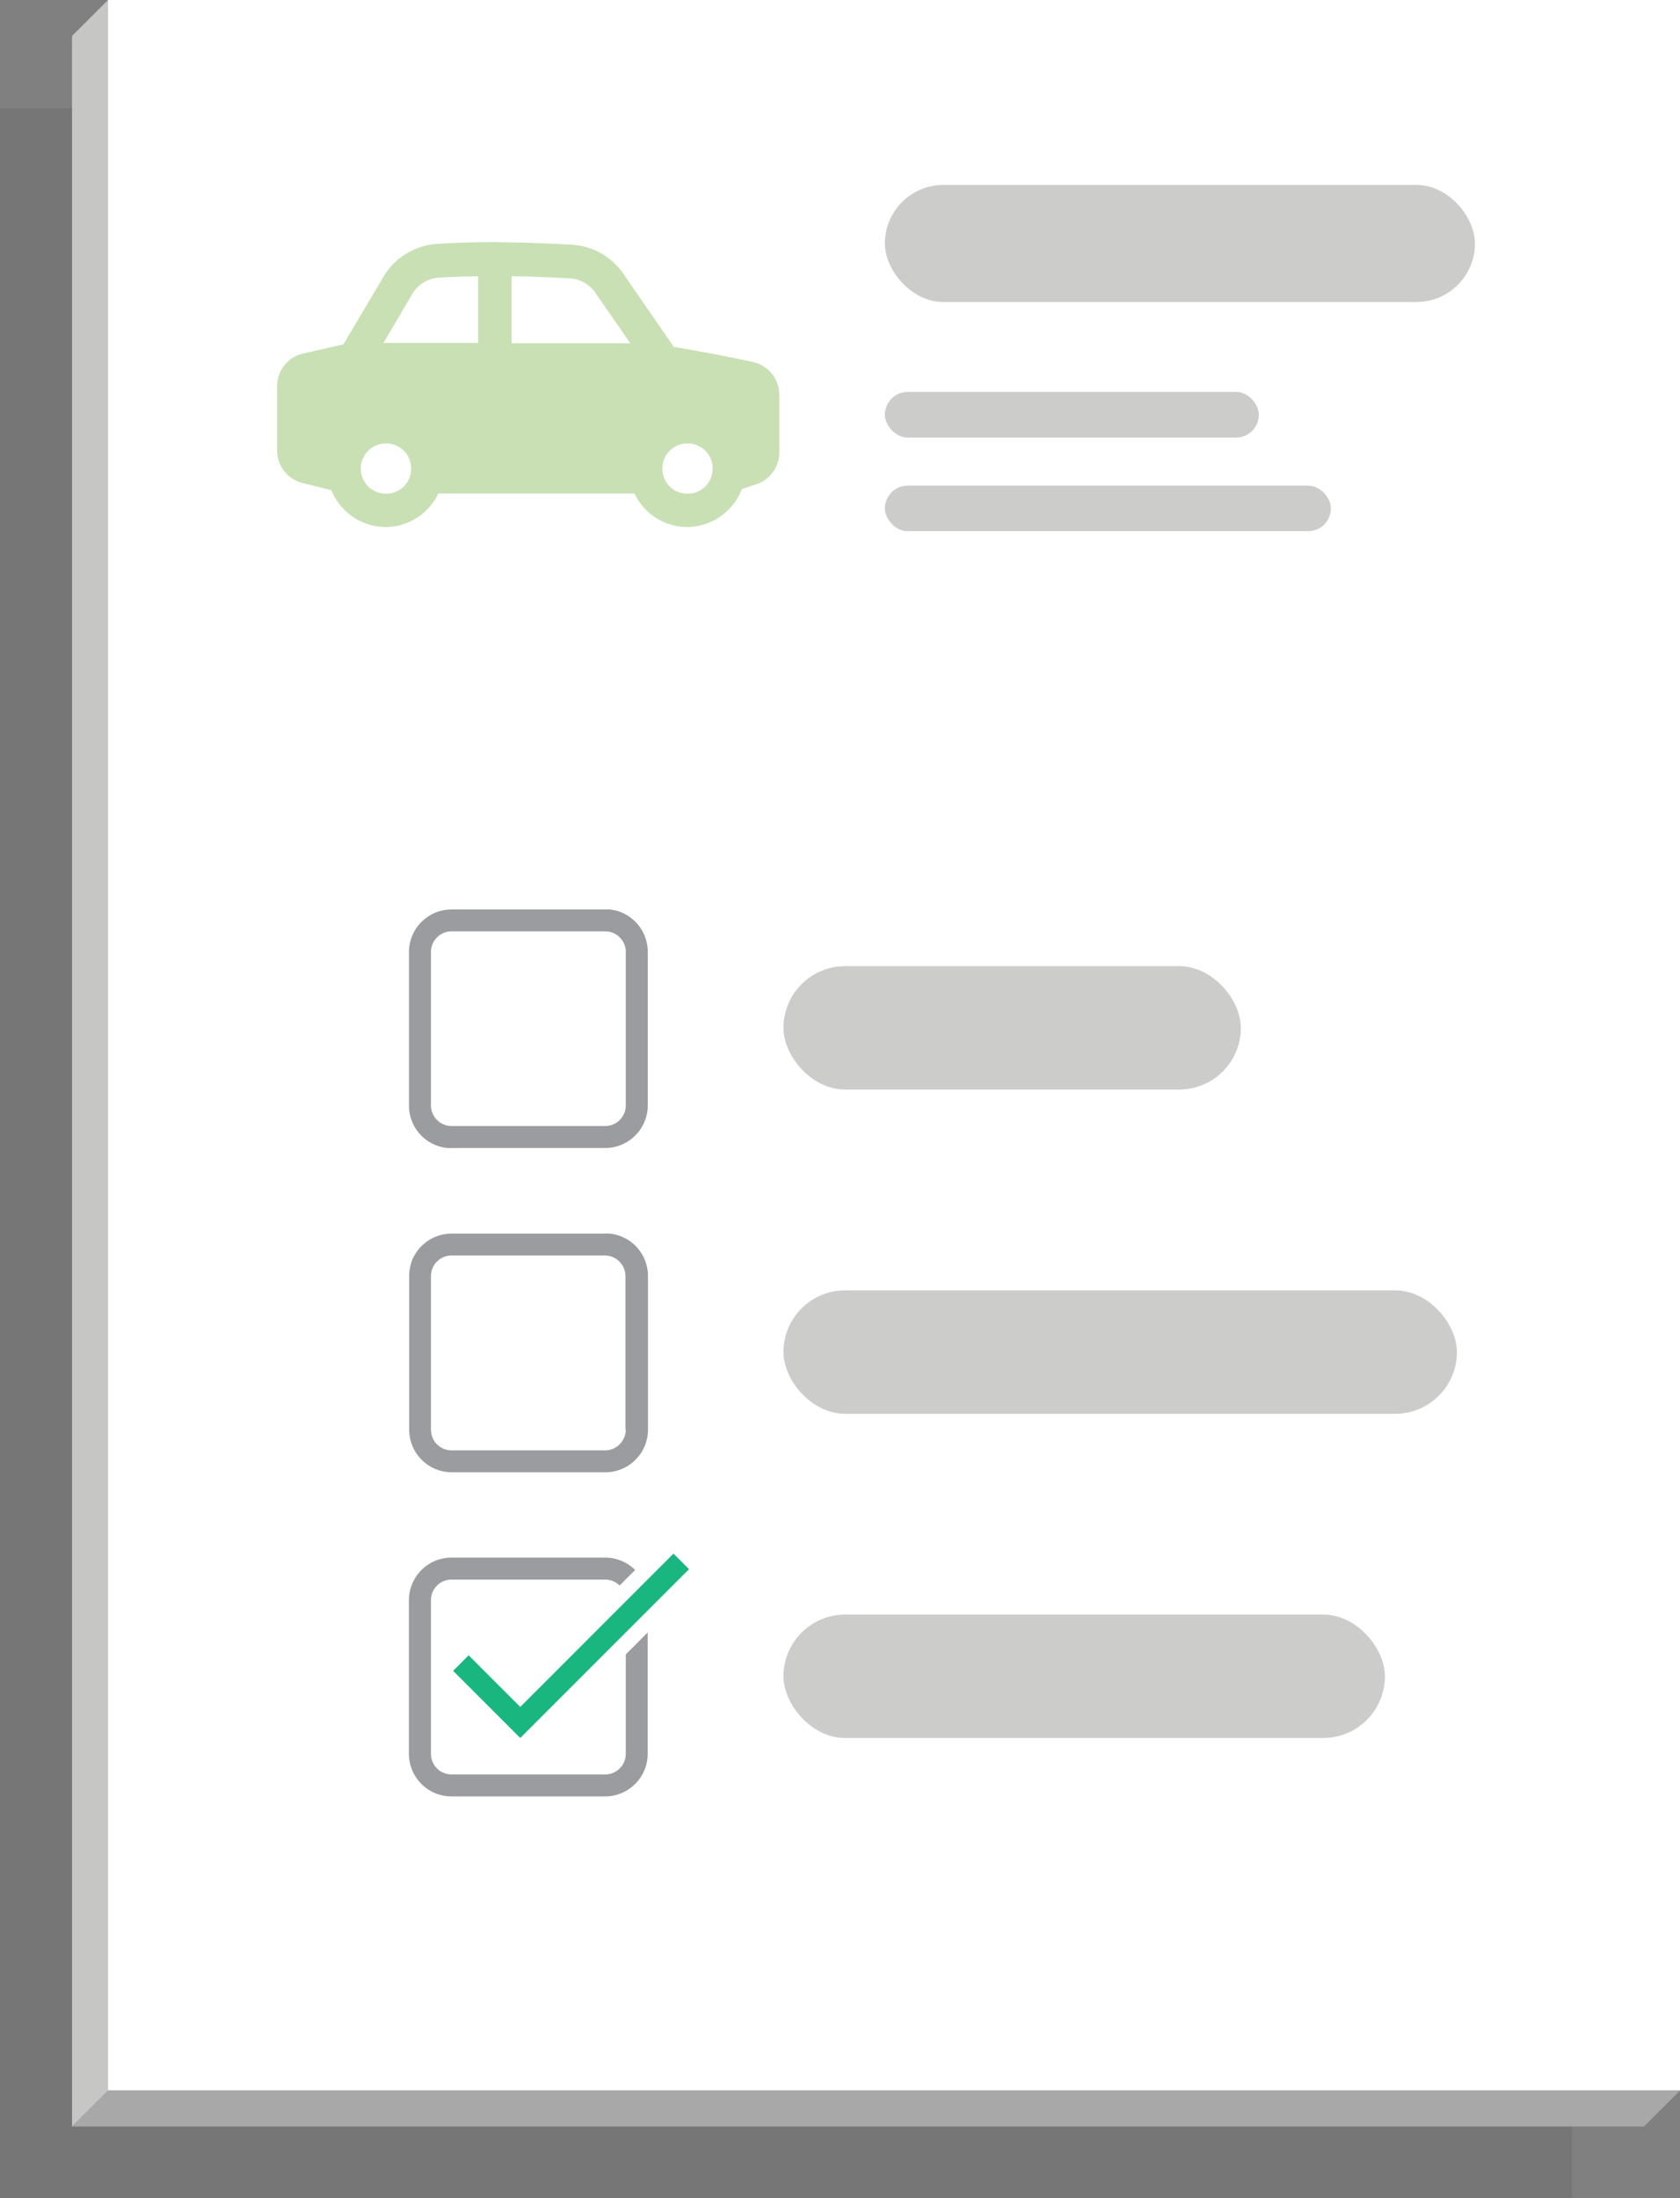 <svg id="card-auto" data-name="card-auto" xmlns="http://www.w3.org/2000/svg" viewBox="0 0 233.24 305.12"><rect x="0" y="0" width="233.24" height="305.12" fill="#808080" stroke="none"/><defs><style>.crd-auto-1{fill:#231f20;opacity:0.1;}.crd-auto-2{fill:#c6c6c5;}.crd-auto-3{fill:#a9a8a9;}.crd-auto-4{fill:#fff;}.crd-auto-5{fill:#9b9c9f;}.crd-auto-6{fill:#abd08a;opacity:0.65;}.crd-auto-7{fill:#cccccb;}.crd-auto-8{fill:#1ab680;}</style></defs><rect class="crd-auto-1" y="15" width="218.24" height="290.12"/><polygon class="crd-auto-2" points="228.24 295.12 10 295.12 10 5 15 0 233.24 290.12 228.24 295.12"/><polygon class="crd-auto-3" points="228.24 295.12 10 295.12 15 290.12 233.24 290.12 228.24 295.12"/><rect class="crd-auto-4" x="15" width="218.24" height="290.12"/><path class="crd-auto-5" d="M1041.68-565.39h-.06a3.12,3.12,0,0,0-.52-.08l-.6,0h-21.32a6,6,0,0,0-1.2.12,5.92,5.92,0,0,0-4.72,5.79h0v21.32a5.91,5.91,0,0,0,5.31,5.88,6.08,6.08,0,0,0,.61,0h21.32a5.93,5.93,0,0,0,1.19-.12,5.92,5.92,0,0,0,4.72-5.79h0V-559.6A5.92,5.92,0,0,0,1041.68-565.39Zm1.68,27.11a2.86,2.86,0,0,1-2.29,2.81,2.69,2.69,0,0,1-.57.06h-21.32a2.78,2.78,0,0,1-.58-.06,2.82,2.82,0,0,1-1.44-.77h0a2.87,2.87,0,0,1-.85-2v-21.32a2.88,2.88,0,0,1,2.29-2.82,3.58,3.58,0,0,1,.58-.05h21.32a3.66,3.66,0,0,1,.57.05,2.91,2.91,0,0,1,1.44.78h0a2.83,2.83,0,0,1,.85,2v21.32Z" transform="translate(-956.48 691.7)"/><path class="crd-auto-6" d="M1025.15-658.09l-.37,0c-3.09,0-5.73.12-7.68.25h0a9.33,9.33,0,0,0-7.37,4.54l-5.57,9.4-5.58,1.27a4.64,4.64,0,0,0-3.63,4.53v8.92a4.65,4.65,0,0,0,3.54,4.52l4,1a8.16,8.16,0,0,0,7.53,5.11,8.16,8.16,0,0,0,7.31-4.65h27.24a8.14,8.14,0,0,0,7.31,4.65,8.18,8.18,0,0,0,7.59-5.27l2-.66a4.64,4.64,0,0,0,3.2-4.42v-8a4.66,4.66,0,0,0-3.64-4.55c-2.82-.62-6.94-1.42-11-2.1L1043-653.73a9.29,9.29,0,0,0-7.07-4c-2.61-.15-6.41-.32-10.28-.34A2.38,2.38,0,0,0,1025.15-658.09Zm-2.29,4.73v9.26h-13.15l4-6.78a4.63,4.63,0,0,1,3.68-2.28C1018.84-653.25,1020.75-653.32,1022.86-653.36Zm4.65,0c3,.05,6,.17,8.1.3a4.61,4.61,0,0,1,3.53,2h0l4.85,7h-16.48Zm-17.44,23.21a3.46,3.46,0,0,1,3.49,3.49,3.46,3.46,0,0,1-3.49,3.49,3.46,3.46,0,0,1-3.49-3.49A3.46,3.46,0,0,1,1010.07-630.15Zm41.86,0a3.46,3.46,0,0,1,3.49,3.49,3.46,3.46,0,0,1-3.49,3.49,3.46,3.46,0,0,1-3.49-3.49A3.46,3.46,0,0,1,1051.93-630.15Z" transform="translate(-956.48 691.7)"/><rect class="crd-auto-7" x="1065.25" y="-557.6" width="63.5" height="17.13" rx="8.57" transform="translate(1237.52 -406.37) rotate(-180)"/><rect class="crd-auto-7" x="1065.25" y="-512.6" width="93.5" height="17.13" rx="8.57" transform="translate(1267.52 -316.37) rotate(180)"/><rect class="crd-auto-7" x="1065.25" y="-467.6" width="83.5" height="17.13" rx="8.57" transform="translate(1257.52 -226.37) rotate(-180)"/><path class="crd-auto-5" d="M1041.1-520.48h0a5.68,5.68,0,0,0-.59,0h-21.32a5.93,5.93,0,0,0-5.66,4.16s0,.05,0,.08a3.89,3.89,0,0,0-.12.49,5.76,5.76,0,0,0-.12,1.18h0v21.31h0a5.92,5.92,0,0,0,5.92,5.91h21.32a5.9,5.9,0,0,0,4.35-1.92,5.86,5.86,0,0,0,1.56-4h0V-514.6A5.91,5.91,0,0,0,1041.1-520.48Zm2.26,27.2a2.83,2.83,0,0,1-.72,1.89,2.83,2.83,0,0,1-2.14,1h-21.32a2.86,2.86,0,0,1-2.87-2.87v-21.31a2.78,2.78,0,0,1,.06-.58,2.82,2.82,0,0,1,.77-1.44h0a2.84,2.84,0,0,1,2-.85h21.32a2.87,2.87,0,0,1,2,.83h0a2.83,2.83,0,0,1,.85,2v21.32Z" transform="translate(-956.48 691.7)"/><rect class="crd-auto-7" x="1079.33" y="-666.02" width="81.92" height="16.25" rx="8.12" transform="translate(1284.1 -624.1) rotate(180)"/><rect class="crd-auto-7" x="122.85" y="54.4" width="51.92" height="6.33" rx="3.17"/><rect class="crd-auto-7" x="122.85" y="67.4" width="61.92" height="6.33" rx="3.17"/><polygon class="crd-auto-8" points="72.23 241.23 62.91 231.91 65.06 229.75 72.23 236.92 93.5 215.64 95.66 217.8 72.23 241.23"/><path class="crd-auto-5" d="M1043.36-462.07v13.8a2.86,2.86,0,0,1-2.86,2.86h-21.32a2.86,2.86,0,0,1-2.87-2.86v-21.32a2.86,2.86,0,0,1,2.87-2.87h21.32a2.87,2.87,0,0,1,2,.83l2.16-2.16a5.94,5.94,0,0,0-4.17-1.72h-21.32a5.92,5.92,0,0,0-5.92,5.92v21.32a5.92,5.92,0,0,0,5.92,5.91h21.32a5.92,5.92,0,0,0,5.91-5.91v-16.85Z" transform="translate(-956.48 691.7)"/></svg>

